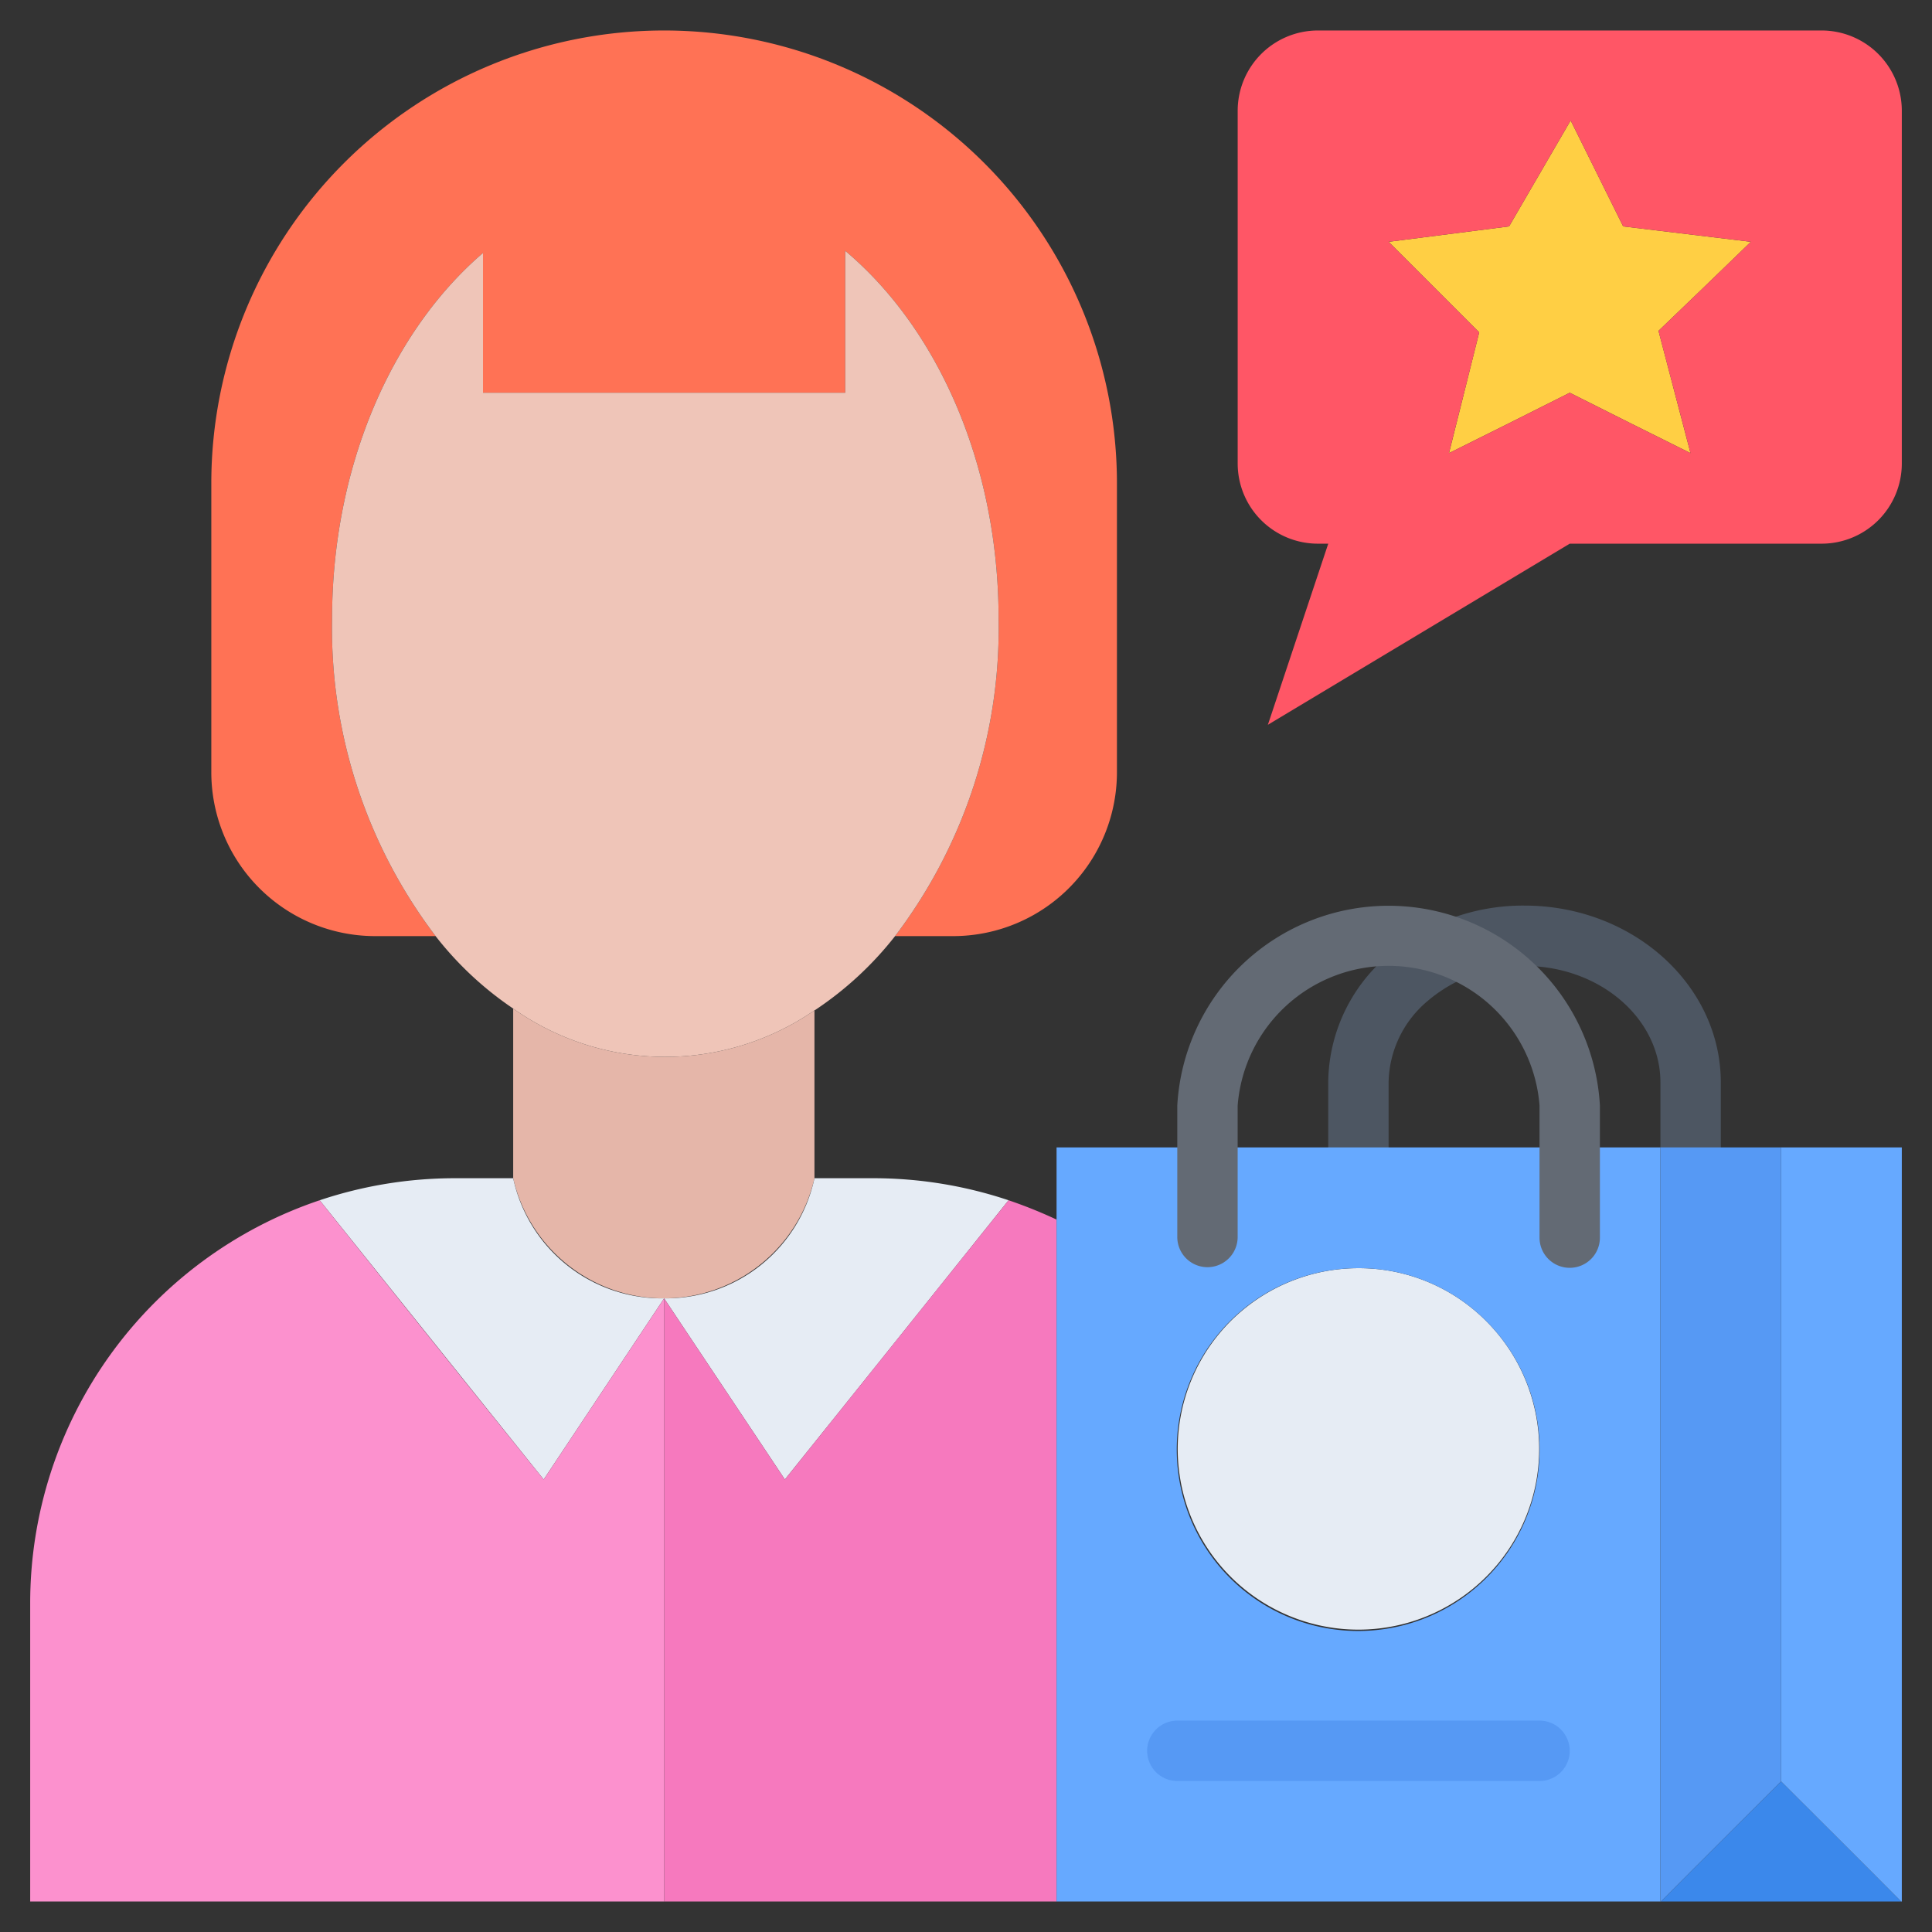 <?xml version="1.0" encoding="UTF-8"?> <svg xmlns="http://www.w3.org/2000/svg" id="icons" height="512" viewBox="0 0 64 64" width="512"><rect x="0" y="0" width="64" height="64" fill="#333333" stroke="none"/><path d="m56.004 38.998a.999.999 0 0 1 -1-1v-2.139c0-2.129-2.02-3.86-4.503-3.86a4.875 4.875 0 0 0 -3.229 1.177 3.593 3.593 0 0 0 -1.273 2.684v2.139a1 1 0 1 1 -2 0v-2.139a5.566 5.566 0 0 1 1.949-4.182 6.872 6.872 0 0 1 4.553-1.679c3.586 0 6.503 2.629 6.503 5.86v2.139a.999.999 0 0 1 -1 1z" fill="#4d5662"></path><path d="m26.98 33.47v5.56a5.118 5.118 0 0 1 -9.98 0v-5.62a8.716 8.716 0 0 0 9.98.06z" fill="#e5b6a9"></path><path d="m33.41 39.76q-3.705 4.635-7.41 9.25c-1.33-2-2.67-4-4-6a5.034 5.034 0 0 0 4.98-3.98h1.95a14.116 14.116 0 0 1 4.48.73z" fill="#e6ecf4"></path><path d="m35 40.4v22.59h-13v-19.98c1.33 2 2.67 4 4 6q3.705-4.62 7.41-9.25a15.524 15.524 0 0 1 1.59.64z" fill="#f679be"></path><path d="m17 39.03a5.036 5.036 0 0 0 5 3.98l-3.99 6q-3.705-4.62-7.42-9.25a14.116 14.116 0 0 1 4.48-.73z" fill="#e6ecf4"></path><path d="m22 43.01v19.98h-21v-9.89a14.083 14.083 0 0 1 9.59-13.34q3.705 4.635 7.42 9.25z" fill="#fc91ce"></path><path d="m62.98 62.99h-7.96c1.32-1.33 2.66-2.66 3.98-3.98 1.32 1.32 2.66 2.65 3.98 3.98z" fill="#3b88eb"></path><path d="m56 38.01h3v21c-1.32 1.32-2.66 2.65-3.98 3.98h-.02v-24.98z" fill="#5699f4"></path><path d="m63 38.01v24.98h-.02c-1.32-1.33-2.66-2.66-3.98-3.98v-21z" fill="#66a9ff"></path><path d="m49.24 43.77a5.987 5.987 0 1 1 -4.24-1.76 5.944 5.944 0 0 1 4.24 1.76z" fill="#e6ecf4"></path><path d="m45 42.01a6.009 6.009 0 1 0 4.24 1.76 5.944 5.944 0 0 0 -4.24-1.76zm10-4v24.98h-20v-24.98z" fill="#66a9ff"></path><path d="m58 8.01q-1.53 1.485-3.06 2.95c.35 1.35.71 2.7 1.06 4.05-1.33-.66-2.67-1.33-4-2-1.33.67-2.67 1.34-4 2 .33-1.33.67-2.66 1-4l-3-3 3.99-.51 2.04-3.51 1.74 3.51z" fill="#ffcf44"></path><path d="m43.66 1.01h16.68a2.659 2.659 0 0 1 2.66 2.66v11.69a2.657 2.657 0 0 1 -2.66 2.65h-8.34l-10 6 2-6h-.34a2.657 2.657 0 0 1 -2.66-2.65v-11.69a2.659 2.659 0 0 1 2.66-2.66zm12.34 14c-.35-1.35-.71-2.7-1.06-4.05q1.53-1.47 3.06-2.95l-4.23-.51-1.74-3.51-2.04 3.51-3.99.51 3 3c-.33 1.34-.67 2.67-1 4 1.33-.66 2.67-1.33 4-2 1.33.67 2.67 1.34 4 2z" fill="#ff5666"></path><path d="m37 16.01v9.57a5.429 5.429 0 0 1 -5.43 5.43h-1.92a16.856 16.856 0 0 0 3.43-10.5c0-5.13-2.02-9.63-5.08-12.2v4.7h-12v-4.63c-3.01 2.58-5 7.05-5 12.13a16.856 16.856 0 0 0 3.43 10.5h-2a5.429 5.429 0 0 1 -5.43-5.43v-9.57a15 15 0 0 1 30 0z" fill="#ff7255"></path><path d="m26.98 33.47a8.716 8.716 0 0 1 -9.98-.06 11.179 11.179 0 0 1 -2.57-2.4 16.856 16.856 0 0 1 -3.43-10.5c0-5.08 1.99-9.55 5-12.13v4.63h12v-4.7c3.06 2.57 5.08 7.07 5.08 12.2a16.856 16.856 0 0 1 -3.43 10.5 11.334 11.334 0 0 1 -2.65 2.45c-.01 0-.01.01-.02.01z" fill="#efc5b8"></path><path d="m51.999 41.998a.999.999 0 0 1 -1-1v-4.375a5.015 5.015 0 0 0 -10 0v4.354a1 1 0 1 1 -2 0v-4.354a7.011 7.011 0 0 1 14 0v4.375a.999.999 0 0 1 -1 1z" fill="#636a74"></path><path d="m50.999 58.998h-11.998a1 1 0 0 1 0-2h11.998a1 1 0 0 1 0 2z" fill="#5699f4"></path></svg> 